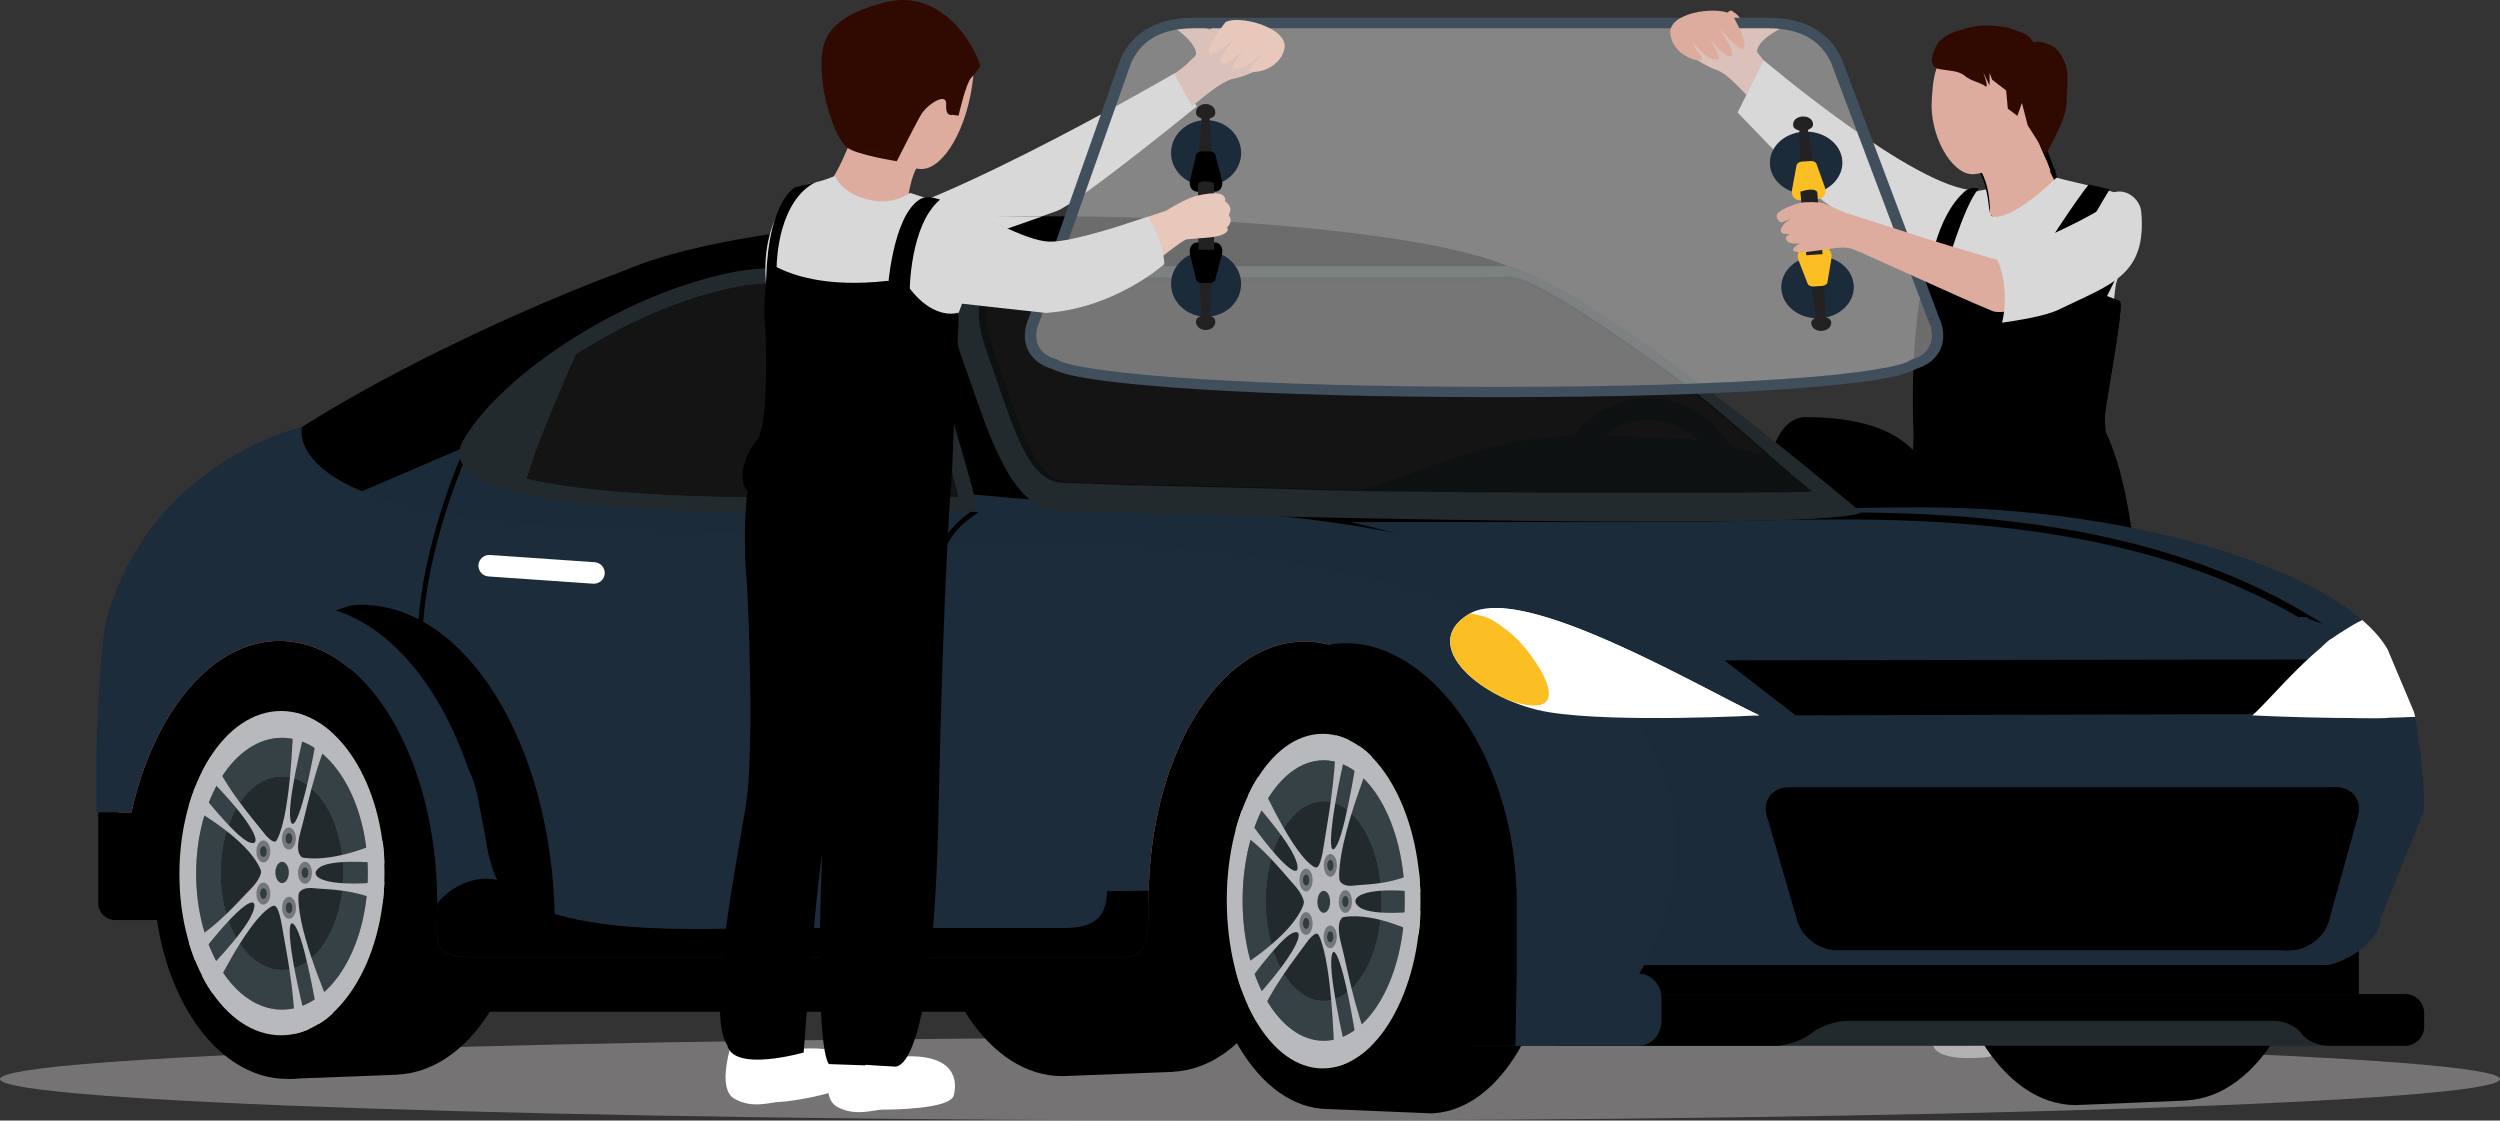 <svg width="705" height="316" viewBox="0 0 705 316" fill="none" xmlns="http://www.w3.org/2000/svg">
<rect x="0" y="0" width="705" height="316" fill="#333333" stroke="none"/>
<path d="M231.692 64.225C252.665 66.6 331.5 20.5 331.5 20.5L337.501 30C337.501 30 303.437 57.688 298 59.5C293.5 61 280.5 66 280.5 66L235.392 78.773L231.692 64.225Z" fill="#D8D8D8"/>
<path d="M495.636 13.663C497.091 10.153 503 7.635 503 7.635C503 7.635 495.018 6.109 492.77 6.91C492.24 7.101 489.286 3.095 488.977 3.59C487.743 1.835 486.772 4.544 485.89 4.621C484.215 4.773 472 8.817 472 8.817C472 8.817 473.279 11.488 473.455 12.137C473.632 12.785 477.6 17.363 484.215 19.767C487.698 21.026 493.21 27.741 494.533 29C494.533 29 500.795 21.026 500.619 20.568C500.531 20.378 498.237 18.432 497.135 16.753C495.812 14.96 495.151 14.807 495.636 13.663Z" fill="#DDAC9E"/>
<path d="M337.232 14.593C336.285 10.913 330.789 7.589 330.789 7.589C330.789 7.589 338.906 7.201 341.02 8.311C341.517 8.574 345.006 5.024 345.241 5.558C346.711 3.995 347.29 6.813 348.153 7.013C349.79 7.4 361.314 13.123 361.314 13.123C361.314 13.123 359.672 15.587 359.406 16.204C359.14 16.822 354.567 20.796 347.68 22.244C344.054 23 337.651 28.873 336.164 29.933C336.164 29.933 331.087 21.157 331.326 20.729C331.44 20.552 333.985 18.949 335.312 17.442C336.874 15.853 337.551 15.795 337.232 14.593Z" fill="#DDAC9E"/>
<path d="M557 53.663C540.349 53.474 497.376 17 497.376 17L490 31.726L513.982 56.571L548.476 81L557 53.663Z" fill="#D8D8D8"/>
<path d="M580.752 53.282C580.734 53.18 580.697 53.022 580.624 52.787C580.405 52.088 579.88 50.78 578.65 48.401C578.65 48.4 578.649 48.4 578.649 48.399L579.093 48.169C576.718 43.654 572.296 33.249 572.146 29.197L580.752 53.282ZM580.752 53.282L561.884 68.248C561.895 67.69 561.902 66.938 561.894 66.048C561.876 64.068 561.782 61.397 561.476 58.641C561.17 55.889 560.652 53.026 559.775 50.673C558.906 48.344 557.639 46.39 555.755 45.654L555.751 45.653C555.593 45.593 555.553 45.527 555.536 45.482C555.511 45.417 555.495 45.284 555.563 45.044C555.702 44.555 556.116 43.865 556.79 43.012C558.12 41.326 560.298 39.203 562.631 37.109C564.958 35.021 567.418 32.98 569.298 31.46C570.237 30.7 571.031 30.071 571.589 29.633C571.616 29.611 571.643 29.591 571.668 29.57L580.752 53.282Z" fill="#DDAC9E" stroke="black"/>
<path d="M555.133 44.284C554.118 43.601 555.353 41.627 557.119 39.578L558.486 39.047L569.298 60.147L564.356 63.79L561.178 60.26C561.134 60.26 561.796 48.8 555.133 44.284Z" fill="#DDAC9E"/>
<path d="M544.762 28.054C544.056 37.959 550.102 48.774 555.927 49.116C561.752 49.419 575.034 41.336 575.696 31.431C576.402 21.527 569.209 12.457 558.221 13.33C546.175 14.278 545.424 18.149 544.762 28.054Z" fill="#DDAC9E"/>
<path d="M546.705 11.848C543.969 16.098 544.322 19.058 547.014 19.513C549.706 19.969 552.397 19.931 554.118 21.411C555.707 22.815 558.664 23.346 559.855 24.295C561.046 25.244 559.237 20.31 559.237 20.31L561.047 24.143L561.091 20.538L561.752 22.435L565.724 25.509L566.209 30.632L568.901 32.681L570.181 29.038L571.814 35.338L576.977 43.497C576.977 43.497 580.728 36.666 581.787 33.478C583.066 29.721 582.713 28.811 582.846 26.648C583.022 23.877 583.066 23.232 582.978 20.652C582.89 17.805 580.507 13.555 578.433 12.796C576.359 12.037 575.123 11.506 574.02 11.885C572.873 12.227 573.049 10.14 570.049 9.153C567.048 8.166 567.18 7.749 562.723 7.294C558.266 6.8 555.133 7.749 551.383 8.925C548.867 9.684 546.705 11.848 546.705 11.848Z" fill="#300901"/>
<path d="M622.146 300.637L626.812 301.022C626.812 301.022 642.417 299.952 634.69 291.133C630.074 285.825 627.966 279.704 626.009 274.267C624.755 270.842 610.304 274.053 610.304 274.053C610.304 274.053 614.067 283.685 612.211 286.853C604.032 300.637 622.146 300.637 622.146 300.637Z" fill="white"/>
<path d="M566.044 270.882C564.388 276.619 568.202 282.098 557.363 285.394C552.346 286.935 544.217 290.018 544.97 294.298C546.023 300.12 560.976 298.023 560.976 298.023C560.976 298.023 577.735 292.286 582.753 292.286C587.771 292.286 585.763 280.643 584.057 274.906C582.452 269.213 566.044 270.882 566.044 270.882Z" fill="white"/>
<path d="M580.066 50.482C587.127 52.38 600.85 54.922 602.483 57.275C604.116 59.628 595.687 81.183 594.584 87.748C593.481 94.314 542.822 94.769 542.822 94.769L540.042 73.897C540.042 73.897 541.984 59.4 543.661 58.642C547.941 56.668 556.899 53.784 560.032 53.442C561.268 58.376 560.253 59.932 562.68 62.057C565.151 64.182 580.066 50.482 580.066 50.482Z" fill="#D8D8D8"/>
<path d="M579.891 50.102C586.995 51.961 599.483 54.314 601.116 56.629C602.749 58.982 595.688 75.034 595.953 90.024C596.041 94.35 569.035 93.705 553.943 94.35C555.973 81.258 559.768 64.94 561.092 60.765C566.608 63.46 579.891 50.102 579.891 50.102Z" fill="#D8D8D8"/>
<path d="M558 53.136C553.586 58.279 548.414 77 548.414 77H544C544 77 545.739 61.305 554.032 54.006C555.726 52.493 558 53.136 558 53.136Z" fill="black"/>
<path d="M543.263 74.782C543.263 74.782 562.262 76.409 573.705 75.917C573.705 74.062 585.767 57.331 588.638 54L592.129 54.341C592.129 54.341 583.513 72.094 583.513 76.788C583.513 81.444 597.563 84.964 597.828 85.684C598.712 87.917 594.029 112.333 593.454 117.481C593.366 118.465 593.454 120.206 593.675 122.326C602.777 141.102 603.263 176.079 604.588 189.328C606.356 206.665 622.349 276.429 610.906 284L592.88 283.432C592.88 283.432 579.051 229.907 577.549 224.759C576.047 219.611 567.696 171.953 567.696 171.953C567.696 171.953 572.998 216.052 574.588 226.879C581.702 274.537 572.247 281.804 572.247 281.804L551.967 281.199C551.967 281.199 544.721 229.983 543.042 217.15C536.813 169.757 539.64 123.462 539.64 123.462C538.58 96.359 541.584 81.823 543.263 74.782Z" fill="black"/>
<path d="M574 75.314C574 73.453 586.195 55.379 589.046 52L594.924 53.405C594.924 53.405 583.738 71.479 583.738 76.149C583.738 80.858 597.688 84.351 597.951 85.072C598.828 87.275 594.179 111.804 593.608 116.968C593.521 117.955 593.608 119.701 593.828 121.828C602.864 140.661 603.347 175.746 604.663 188.998C606.417 206.35 622.297 276.368 610.936 284L604.268 283.089C604.268 283.089 583.212 134.548 581.764 120.841C579.834 102.235 574 75.314 574 75.314Z" fill="black"/>
<path d="M597 77.81L564.713 143L540 118.248L581.499 71L597 77.81Z" fill="black"/>
<path opacity="0.6" d="M284 147.636L264.743 147.898C264.548 147.898 264.346 147.898 264.135 147.89C263.237 147.89 262.227 147.882 261.103 147.882C259.084 147.882 256.705 147.898 254.026 147.915C253.211 147.924 252.358 147.924 251.483 147.932C246.392 147.966 240.635 148 234.225 148C227.366 148 220.866 147.949 214.71 147.843C211.21 147.784 207.82 147.704 204.538 147.61C199.675 147.47 195.057 147.297 190.659 147.072C181.641 146.64 173.58 146.038 166.371 145.267C166.184 145.25 165.997 145.221 165.818 145.204C155.475 144.085 147.758 142.695 142 141.251C142.528 139.149 143.407 136.319 144.515 133.027C147.229 124.994 151.334 114.199 155.185 104.509C156.21 101.937 157.219 99.438 158.173 97.095C159.055 96.476 159.941 95.862 160.843 95.252C165.21 92.316 169.688 89.6 174.211 87.134C178.217 84.939 182.266 82.948 186.316 81.168C189.354 79.821 192.398 78.605 195.422 77.52C201.395 75.36 207.287 73.69 212.975 72.589C219.79 71.653 227.259 71.258 232.954 71.093C235.087 71.034 236.976 71.004 238.484 71C240.083 71.017 241.621 71.068 243.103 71.199C256.812 72.301 266.031 78.529 271.665 100.967C273.117 106.725 274.785 112.856 276.545 119.346C278.719 127.337 281.123 136.175 283.662 146.31C283.782 146.75 283.885 147.191 284 147.636Z" fill="black"/>
<path opacity="0.7" d="M705 304.293C705 310.757 547.18 316 352.5 316C157.82 316 0 310.76 0 304.293C0 297.828 157.82 292.589 352.5 292.589C547.18 292.589 705 297.828 705 304.293Z" fill="#938F90"/>
<path d="M27.686 201.784V254.679C27.686 257.305 29.867 259.454 32.533 259.454H221.311C223.977 259.454 226.159 257.305 226.159 254.679L102.483 154.18L27.686 201.784Z" fill="black"/>
<path d="M330.722 187.456V187.423L298.56 188.645V188.662C278.241 189.434 261.945 214.864 261.982 246.114C262.02 277.826 278.865 303.504 299.603 303.468L330.862 302.265V302.232C351.034 301.211 367.156 275.865 367.119 244.78C367.081 213.695 350.898 188.41 330.722 187.456Z" fill="black"/>
<path d="M616.514 186.846V186.809L584.352 188.125C564.033 188.951 547.737 216.325 547.774 249.942C547.812 284.057 564.657 311.676 585.395 311.635C585.985 311.635 586.571 311.609 587.154 311.565L616.657 310.342V310.306C636.826 309.204 652.952 281.944 652.911 248.505C652.873 215.066 636.687 187.87 616.514 186.846Z" fill="black"/>
<path d="M491.108 144.152L506.398 139.803L509.18 142.876C509.18 142.876 508.856 143.151 508.317 143.611C507.441 144.36 505.979 145.616 504.397 146.99C504.281 147.09 504.161 147.191 504.046 147.292C503.991 147.339 503.936 147.386 503.885 147.433C503.592 147.688 503.296 147.943 503.002 148.202C502.996 148.209 502.989 148.215 502.982 148.222C502.143 148.954 501.308 149.686 500.534 150.371C500.51 150.392 500.483 150.415 500.462 150.435C500.203 150.664 499.955 150.885 499.716 151.104C499.668 151.147 499.617 151.191 499.573 151.235C499.457 151.335 499.348 151.436 499.239 151.537C499.143 151.621 499.051 151.705 498.959 151.789C498.836 151.903 498.717 152.01 498.601 152.114C498.492 152.215 498.383 152.316 498.281 152.41C498.223 152.464 498.165 152.517 498.114 152.564C497.974 152.695 497.848 152.816 497.728 152.927C497.694 152.961 497.664 152.991 497.633 153.021C497.51 153.139 497.394 153.25 497.302 153.347C493.211 157.495 482.135 147.275 491.108 144.152Z" fill="#F48E1F"/>
<path d="M544.426 138.375C544.426 141.928 541.477 144.836 537.867 144.836H505.255C501.648 144.836 498.695 141.928 498.695 138.375V133.025C498.695 129.472 501.416 117.624 509.179 117.627C545.473 117.63 544.426 138.375 544.426 138.375Z" fill="black"/>
<path d="M104.381 280.924C104.381 283.332 106.604 285.3 109.321 285.3H660.251C662.972 285.3 665.191 283.332 665.191 280.924V184.711C665.191 182.303 662.968 180.335 660.251 180.335H109.321C106.604 180.335 104.381 182.303 104.381 184.711V280.924Z" fill="black"/>
<path d="M524.608 144.623C524.421 144.465 524.23 144.307 524.036 144.142C503.805 127.126 465.663 96.101 440.258 81.852C438.812 81.039 437.398 80.283 436.044 79.581C434.125 78.597 432.291 77.737 430.579 77.015C429.826 76.693 429.089 76.397 428.38 76.129C427.214 75.696 426.117 75.336 425.08 75.054C390.337 59.67 230.548 52.634 175.288 76.602C175.288 76.602 175.288 76.602 175.281 76.609C147.111 86.852 54.851 126.947 43.645 160.558C40.689 169.421 62.307 171.503 62.307 171.503L276.221 158.046L537.781 155.886C537.781 155.88 532.702 151.437 524.608 144.623ZM253.812 140.32C252.926 140.314 251.876 140.307 250.689 140.307C248.425 140.307 245.637 140.327 242.435 140.347C238.068 140.374 233.128 140.401 227.629 140.401C203.046 140.401 183.848 139.679 168.936 138.185C160.062 137.298 153.442 136.196 148.502 135.051C150.36 128.23 157.202 111.778 162.381 100.047C163.137 99.557 163.898 99.07 164.672 98.586C179.178 89.569 195.054 83.195 209.397 80.619C217.439 79.598 226.538 79.393 231.284 79.359C245.252 79.47 254.392 83.4 259.754 103.113C260.999 107.677 262.43 112.537 263.941 117.682C265.891 124.291 268.049 131.636 270.336 140.109L253.812 140.32ZM370.356 137.933C348.581 137.244 321.127 136.7 321.127 136.7L301.715 136.005C292.336 136.005 288.269 122.535 283.356 108.477C282.603 106.314 281.89 104.279 281.164 102.28C279.493 97.676 276.377 89.106 279.04 84.229C279.193 83.947 280.878 81.415 292.193 80.025C299.434 79.138 307.316 79.101 312.017 79.088C312.651 79.081 313.228 79.081 313.688 79.074H415.176L425.336 78.792C429.389 78.792 436.538 81.368 466.914 102.774C484.741 115.338 496.39 127.102 510.239 138.426C505.029 138.97 404.659 139.014 370.356 137.933Z" fill="black"/>
<path d="M680.587 200.421L673.281 183.078C660.807 161.558 602.475 143.07 542.344 143.07C482.212 143.07 532.829 147.581 445.478 144.561C440.797 144.4 436.222 144.283 431.732 144.195V269.946H555.313C561.906 269.946 652.758 269.956 659.702 269.956C666.647 269.956 681.412 224.447 681.412 224.447C681.412 217.119 682.96 206.909 680.587 200.421Z" fill="#1C2C3A"/>
<path d="M371.987 146.217H472.169C477.854 146.217 484.246 146.063 491.203 145.896C511.239 145.414 535.958 144.82 561.93 147.461C596.328 150.959 632.759 160.125 663.092 182.667L622.184 196.797L503.705 198.3L503.539 198.209C503.279 198.067 502.897 197.86 502.408 197.595C501.429 197.065 500.021 196.305 498.299 195.388C494.857 193.555 490.161 191.089 485.151 188.563C480.143 186.038 474.812 183.447 470.101 181.366C465.525 179.344 461.445 177.761 458.81 177.219C458.742 177.178 458.651 177.124 458.538 177.058C458.259 176.894 457.844 176.653 457.295 176.344C456.198 175.724 454.566 174.83 452.417 173.722C448.12 171.506 441.758 168.437 433.478 165.015C418.762 158.932 397.987 151.731 371.987 146.217Z" fill="#1C2B39" stroke="black" stroke-width="2"/>
<path d="M683.614 228.5L671.385 258.836C671.385 266.161 659.623 272.149 656.033 272.149H429.972V189.006L332.929 164.574L91.514 143.07L129.676 126.682H129.683L150.66 128.532C149.709 131.142 148.955 133.385 148.502 135.051C153.442 136.192 160.059 137.294 168.937 138.184C183.848 139.678 203.046 140.4 227.629 140.4C233.128 140.4 238.068 140.374 242.436 140.347C245.637 140.327 248.426 140.307 250.689 140.307C251.879 140.307 252.926 140.313 253.812 140.32L270.333 140.112C270.234 139.759 270.146 139.41 270.047 139.057L274.68 139.464L323.227 143.745C388.349 143.745 435.11 159.332 464.692 173.994H650.517C651.901 176.113 670.873 178.662 671.879 181.43L680.515 203.457C682.887 209.942 683.614 221.169 683.614 228.5Z" fill="#1C2B39"/>
<path d="M78.806 180.744C97.192 180.744 113.004 199.353 119.778 225.824C123.197 220.742 133.186 220.161 134.922 225.32C137.57 233.199 138.467 219.46 138.467 219.46C138.467 219.46 140.591 184.375 94.662 172.154C48.737 159.933 33.402 212.219 33.402 229.088H37.06C43.33 200.898 59.674 180.744 78.806 180.744Z" fill="url(#paint0_linear_856_3050)"/>
<path opacity="0.3" d="M332.928 197.624C284.944 192.903 114.214 181.155 112.656 181.105C112.656 181.105 124.05 174.761 135.767 201.372C147.488 227.984 137.765 247.933 159.485 258.938C181.205 269.943 310.134 267.683 310.134 267.683L318.623 262.206L323.219 224.444L327.559 211.37L337.722 199.804C337.722 199.807 343.132 198.632 332.928 197.624Z" fill="#8C4C57"/>
<path d="M148.502 245.563C148.464 214.478 132.277 189.193 112.102 188.24V188.206L79.939 189.428L79.302 214.683C75.555 223.633 73.387 234.276 73.4 245.694C73.414 257.116 75.606 267.752 79.377 276.689L80.983 304.254L112.245 303.052V303.018C132.417 301.994 148.539 276.652 148.502 245.563Z" fill="black"/>
<path d="M118.465 246.765C118.506 278.478 101.726 304.217 80.988 304.254C60.25 304.291 43.405 278.609 43.367 246.9C43.326 215.187 60.106 189.448 80.845 189.411C101.583 189.374 118.428 215.052 118.465 246.765Z" fill="black"/>
<path d="M62.367 246.231C62.367 261.223 70.041 273.377 79.505 273.377C88.969 273.377 96.643 261.223 96.643 246.231C96.643 231.239 88.973 219.082 79.505 219.082C70.041 219.082 62.367 231.236 62.367 246.231Z" fill="#222A2D"/>
<path d="M55.32 246.386C55.32 267.551 66.155 284.712 79.519 284.712C92.883 284.712 103.717 267.551 103.717 246.386C103.717 225.222 92.883 208.061 79.519 208.061C66.155 208.061 55.32 225.222 55.32 246.386ZM62.371 246.232C62.371 231.24 70.045 219.083 79.509 219.083C88.972 219.083 96.647 231.24 96.647 246.232C96.647 261.223 88.976 273.377 79.509 273.377C70.045 273.377 62.371 261.223 62.371 246.232Z" fill="#354144"/>
<path d="M70.463 250.936C73.456 247.968 73.619 246.003 73.619 246.003C73.677 245.099 72.43 243.185 72.43 243.185C67.561 235.071 53.226 227.314 53.226 227.314L53.539 226.323C53.979 224.6 55.176 221.688 55.176 221.688C55.176 221.688 66.048 235.911 70.323 237.54C74.243 239.031 72.273 232.563 57.034 217.527C57.034 217.527 57.947 215.875 58.442 215.012C58.939 214.149 59.659 213.064 59.659 213.064C64.237 223.132 71.23 230.753 73.95 234.319C76.674 237.886 77.649 237.315 77.649 237.315C78.212 237.137 78.999 234.685 78.999 234.685C82.459 224.926 82.79 200.94 82.79 200.94L83.612 201.122C84.781 201.283 86.888 202.233 86.888 202.233C86.888 202.233 81.505 222.881 81.781 229.832C82.033 236.203 85.405 231.394 89.994 203.896C89.994 203.896 91.211 204.719 91.876 205.216C92.544 205.713 93.41 206.482 93.41 206.482C88.681 216.375 86.288 229.305 84.795 234.376C83.22 239.726 84.614 241.16 84.614 241.16C85.01 241.943 85.777 241.909 85.777 241.909C95.558 243.182 107.841 237.127 107.841 237.127L108.056 238.211C108.328 240.018 108.424 243.487 108.424 243.487C108.424 243.487 94.358 241.909 90.284 244.515C86.547 246.906 90.492 250.459 108.41 248.68C108.41 248.68 108.298 250.768 108.209 251.924C108.124 253.082 107.936 254.627 107.936 254.627C100.518 250.644 92.029 250.872 88.507 250.469C84.986 250.073 84.335 251.823 84.335 251.823C83.953 252.498 84.249 255.212 84.249 255.212C85.177 266.308 93.925 285.692 93.925 285.692L93.025 286.501C92.029 287.482 89.98 288.728 89.98 288.728C89.98 288.728 86.472 267.093 83.619 261.794C81 256.934 80.196 263.997 86.932 290.36C86.932 290.36 85.579 290.847 84.86 291.082C84.137 291.321 83.152 291.522 83.152 291.522C83.189 279.116 80.363 266.435 79.49 261.011C78.614 255.591 77.53 255.477 77.53 255.477C77.008 255.104 75.467 256.377 75.467 256.377C69.075 261.142 59.901 280.137 59.901 280.137L59.236 279.106C58.343 277.901 56.972 275.187 56.972 275.187C56.972 275.187 68.921 263.322 71.243 257.408C73.371 251.988 68.877 252.908 55.063 271.083C55.063 271.083 54.361 269.189 54.003 268.171C53.642 267.15 53.219 265.73 53.219 265.73C60.699 262.019 67.466 253.905 70.463 250.936Z" fill="#B7B9BC"/>
<path d="M81.477 233.352C80.393 233.352 79.514 234.742 79.514 236.461C79.514 238.178 80.393 239.568 81.477 239.568C82.561 239.568 83.438 238.174 83.438 236.461C83.438 234.742 82.558 233.352 81.477 233.352Z" fill="#73777A"/>
<path d="M80.531 236.461C80.531 237.287 80.954 237.955 81.476 237.955C81.997 237.955 82.42 237.287 82.42 236.461C82.42 235.635 81.997 234.963 81.476 234.963C80.954 234.963 80.531 235.631 80.531 236.461Z" fill="#313C3F"/>
<path d="M86.011 249.223C87.095 249.223 87.971 247.829 87.971 246.113C87.971 244.397 87.095 243.007 86.011 243.007C84.927 243.007 84.051 244.397 84.051 246.113C84.051 247.829 84.927 249.223 86.011 249.223Z" fill="#73777A"/>
<path d="M85.059 246.114C85.059 246.94 85.481 247.608 86.003 247.608C86.525 247.608 86.947 246.94 86.947 246.114C86.947 245.285 86.525 244.616 86.003 244.616C85.481 244.616 85.059 245.288 85.059 246.114Z" fill="#313C3F"/>
<path d="M81.517 259.107C82.601 259.107 83.481 257.717 83.481 256C83.481 254.284 82.601 252.891 81.517 252.891C80.433 252.891 79.557 254.284 79.557 256C79.557 257.717 80.436 259.107 81.517 259.107Z" fill="#73777A"/>
<path d="M80.586 255.997C80.586 256.823 81.009 257.495 81.53 257.495C82.052 257.495 82.475 256.823 82.475 255.997C82.475 255.171 82.052 254.499 81.53 254.499C81.005 254.499 80.586 255.171 80.586 255.997Z" fill="#313C3F"/>
<path d="M74.268 255.104C75.353 255.104 76.232 253.714 76.232 251.994C76.232 250.278 75.353 248.888 74.268 248.888C73.184 248.888 72.305 250.278 72.305 251.994C72.308 253.71 73.188 255.104 74.268 255.104Z" fill="#73777A"/>
<path d="M73.334 251.987C73.334 252.813 73.757 253.485 74.282 253.485C74.803 253.485 75.226 252.817 75.226 251.987C75.226 251.161 74.803 250.489 74.282 250.489C73.757 250.489 73.334 251.161 73.334 251.987Z" fill="#313C3F"/>
<path d="M75.594 245.985C75.594 249.444 77.367 252.245 79.549 252.245C81.73 252.245 83.503 249.441 83.503 245.985C83.503 242.529 81.734 239.722 79.549 239.722C77.363 239.722 75.594 242.529 75.594 245.985ZM77.315 245.985C77.315 244.034 78.311 242.452 79.545 242.452C80.776 242.452 81.775 244.034 81.775 245.985C81.775 247.936 80.776 249.521 79.545 249.521C78.314 249.521 77.315 247.936 77.315 245.985Z" fill="#B7B9BC"/>
<path d="M77.66 246.033C77.66 247.695 78.509 249.038 79.559 249.038C80.606 249.038 81.455 247.692 81.455 246.033C81.455 244.374 80.606 243.03 79.559 243.03C78.509 243.03 77.66 244.374 77.66 246.033Z" fill="#313C3F"/>
<path d="M74.268 237.01C73.184 237.01 72.305 238.4 72.305 240.116C72.305 241.832 73.184 243.226 74.268 243.226C75.353 243.226 76.232 241.832 76.232 240.116C76.232 238.4 75.353 237.01 74.268 237.01Z" fill="#73777A"/>
<path d="M73.334 240.138C73.334 240.965 73.757 241.636 74.278 241.636C74.8 241.636 75.223 240.968 75.223 240.138C75.223 239.309 74.8 238.641 74.278 238.641C73.757 238.637 73.334 239.309 73.334 240.138Z" fill="#313C3F"/>
<path d="M50.594 246.561C50.594 271.631 63.423 291.952 79.255 291.952C95.087 291.952 108.424 271.295 108.424 246.228C108.424 221.155 95.077 200.501 79.248 200.501C63.419 200.504 50.594 221.024 50.594 246.561ZM55.319 246.386C55.319 225.222 66.153 208.061 79.517 208.061C92.882 208.061 103.716 225.222 103.716 246.386C103.716 267.551 92.882 284.712 79.517 284.712C66.153 284.712 55.319 267.551 55.319 246.386Z" fill="#B7B9BC"/>
<path d="M438.429 254.799C438.394 286.874 423.103 312.965 404.046 313.949V313.983L373.665 312.722L373.063 286.663C369.524 277.427 367.475 266.446 367.488 254.664C367.501 242.878 369.572 231.903 373.134 222.682L374.65 194.238L404.181 195.479V195.514C423.235 196.57 438.464 222.72 438.429 254.799Z" fill="black"/>
<path d="M410.055 253.558C410.093 220.835 394.243 194.276 374.654 194.238C355.064 194.2 339.153 220.699 339.117 253.419C339.079 286.143 354.929 312.701 374.518 312.739C394.108 312.777 410.019 286.281 410.055 253.558Z" fill="black"/>
<path d="M357.07 254.11C357.07 238.641 364.319 226.1 373.259 226.1C382.198 226.1 389.447 238.641 389.447 254.11C389.447 269.579 382.202 282.124 373.259 282.124C364.319 282.124 357.07 269.583 357.07 254.11Z" fill="#222A2D"/>
<path d="M350.414 253.95C350.414 232.112 360.648 214.404 373.272 214.404C385.896 214.404 396.13 232.112 396.13 253.95C396.13 275.789 385.896 293.497 373.272 293.497C360.648 293.497 350.414 275.789 350.414 253.95ZM357.074 254.11C357.074 269.579 364.323 282.124 373.262 282.124C382.202 282.124 389.451 269.579 389.451 254.11C389.451 238.641 382.205 226.099 373.262 226.099C364.323 226.099 357.074 238.641 357.074 254.11Z" fill="#354144"/>
<path d="M364.714 249.255C367.542 252.318 367.696 254.346 367.696 254.346C367.751 255.278 366.572 257.253 366.572 257.253C361.974 265.625 348.432 273.63 348.432 273.63L348.728 274.653C349.144 276.43 350.274 279.435 350.274 279.435C350.274 279.435 360.544 264.759 364.582 263.078C368.286 261.54 366.424 268.214 352.029 283.728C352.029 283.728 352.892 285.433 353.359 286.324C353.829 287.214 354.509 288.334 354.509 288.334C358.834 277.945 365.439 270.082 368.009 266.402C370.582 262.721 371.503 263.311 371.503 263.311C372.034 263.494 372.778 266.024 372.778 266.024C376.046 276.094 376.359 300.844 376.359 300.844L377.135 300.657C378.24 300.49 380.23 299.51 380.23 299.51C380.23 299.51 375.145 278.205 375.406 271.031C375.644 264.458 378.829 269.42 383.163 297.794C383.163 297.794 384.313 296.945 384.941 296.432C385.572 295.919 386.39 295.126 386.39 295.126C381.924 284.917 379.663 271.575 378.252 266.343C376.765 260.822 378.082 259.343 378.082 259.343C378.455 258.535 379.18 258.57 379.18 258.57C388.419 257.257 400.022 263.505 400.022 263.505L400.225 262.385C400.482 260.521 400.573 256.941 400.573 256.941C400.573 256.941 387.285 258.57 383.437 255.881C379.908 253.414 383.634 249.747 400.56 251.584C400.56 251.584 400.453 249.428 400.37 248.236C400.289 247.041 400.112 245.447 400.112 245.447C393.105 249.557 385.086 249.321 381.759 249.737C378.433 250.146 377.818 248.34 377.818 248.34C377.457 247.644 377.737 244.844 377.737 244.844C378.613 233.394 386.876 213.392 386.876 213.392L386.026 212.557C385.086 211.545 383.151 210.259 383.151 210.259C383.151 210.259 379.837 232.583 377.141 238.052C374.668 243.066 373.908 235.778 380.272 208.575C380.272 208.575 378.993 208.073 378.314 207.83C377.631 207.584 376.7 207.376 376.7 207.376C376.736 220.177 374.066 233.262 373.242 238.859C372.414 244.452 371.39 244.57 371.39 244.57C370.897 244.955 369.442 243.641 369.442 243.641C363.404 238.724 354.738 219.124 354.738 219.124L354.11 220.188C353.266 221.432 351.971 224.232 351.971 224.232C351.971 224.232 363.259 236.475 365.452 242.577C367.461 248.17 363.217 247.221 350.168 228.466C350.168 228.466 349.505 230.421 349.166 231.471C348.825 232.524 348.426 233.99 348.426 233.99C355.491 237.819 361.884 246.192 364.714 249.255Z" fill="#B7B9BC"/>
<path d="M375.119 267.399C374.095 267.399 373.264 265.965 373.264 264.19C373.264 262.42 374.095 260.985 375.119 260.985C376.143 260.985 376.97 262.423 376.97 264.19C376.97 265.965 376.139 267.399 375.119 267.399Z" fill="#73777A"/>
<path d="M374.229 264.191C374.229 263.338 374.628 262.649 375.121 262.649C375.613 262.649 376.013 263.338 376.013 264.191C376.013 265.043 375.613 265.736 375.121 265.736C374.628 265.736 374.229 265.047 374.229 264.191Z" fill="#313C3F"/>
<path d="M379.395 251.022C380.419 251.022 381.246 252.46 381.246 254.231C381.246 256.002 380.419 257.437 379.395 257.437C378.371 257.437 377.543 256.002 377.543 254.231C377.543 252.46 378.371 251.022 379.395 251.022Z" fill="#73777A"/>
<path d="M378.498 254.23C378.498 253.377 378.897 252.688 379.39 252.688C379.883 252.688 380.282 253.377 380.282 254.23C380.282 255.086 379.883 255.775 379.39 255.775C378.897 255.775 378.498 255.082 378.498 254.23Z" fill="#313C3F"/>
<path d="M375.154 240.824C376.178 240.824 377.009 242.259 377.009 244.029C377.009 245.8 376.178 247.238 375.154 247.238C374.13 247.238 373.303 245.8 373.303 244.029C373.303 242.259 374.134 240.824 375.154 240.824Z" fill="#73777A"/>
<path d="M374.277 244.034C374.277 243.181 374.677 242.488 375.169 242.488C375.662 242.488 376.061 243.181 376.061 244.034C376.061 244.886 375.662 245.579 375.169 245.579C374.673 245.579 374.277 244.886 374.277 244.034Z" fill="#313C3F"/>
<path d="M368.308 244.954C369.332 244.954 370.163 246.388 370.163 248.163C370.163 249.934 369.332 251.368 368.308 251.368C367.284 251.368 366.453 249.934 366.453 248.163C366.456 246.392 367.287 244.954 368.308 244.954Z" fill="#73777A"/>
<path d="M367.426 248.17C367.426 247.318 367.825 246.625 368.321 246.625C368.814 246.625 369.213 247.314 369.213 248.17C369.213 249.023 368.814 249.716 368.321 249.716C367.825 249.716 367.426 249.023 367.426 248.17Z" fill="#313C3F"/>
<path d="M369.559 254.363C369.559 250.794 371.233 247.904 373.294 247.904C375.355 247.904 377.03 250.797 377.03 254.363C377.03 257.929 375.358 260.826 373.294 260.826C371.23 260.826 369.559 257.929 369.559 254.363ZM371.185 254.363C371.185 256.377 372.125 258.009 373.291 258.009C374.454 258.009 375.397 256.377 375.397 254.363C375.397 252.35 374.454 250.714 373.291 250.714C372.128 250.714 371.185 252.35 371.185 254.363Z" fill="#B7B9BC"/>
<path d="M371.508 254.314C371.508 252.599 372.31 251.213 373.302 251.213C374.29 251.213 375.092 252.602 375.092 254.314C375.092 256.026 374.29 257.412 373.302 257.412C372.31 257.412 371.508 256.026 371.508 254.314Z" fill="#313C3F"/>
<path d="M368.308 263.625C367.284 263.625 366.453 262.19 366.453 260.42C366.453 258.649 367.284 257.211 368.308 257.211C369.332 257.211 370.163 258.649 370.163 260.42C370.163 262.19 369.332 263.625 368.308 263.625Z" fill="#73777A"/>
<path d="M367.426 260.396C367.426 259.543 367.825 258.85 368.318 258.85C368.811 258.85 369.21 259.54 369.21 260.396C369.21 261.252 368.811 261.941 368.318 261.941C367.825 261.945 367.426 261.252 367.426 260.396Z" fill="#313C3F"/>
<path d="M345.949 253.771C345.949 227.902 358.067 206.933 373.022 206.933C387.978 206.933 400.576 228.248 400.576 254.114C400.576 279.986 387.968 301.298 373.016 301.298C358.064 301.294 345.949 280.121 345.949 253.771ZM350.413 253.951C350.413 275.789 360.647 293.497 373.27 293.497C385.894 293.497 396.128 275.789 396.128 253.951C396.128 232.112 385.894 214.404 373.27 214.404C360.647 214.404 350.413 232.112 350.413 253.951Z" fill="#B7B9BC"/>
<path d="M326.695 196.425C337.216 178.958 351.845 169.34 367.888 169.34C383.683 169.34 399.321 179.019 410.79 195.891C421.706 211.954 427.72 232.574 427.72 253.95H415.972C415.972 213.677 392.148 180.913 367.892 180.913C343.635 180.913 323.906 213.677 323.906 253.95H312.158C312.151 232.427 317.316 211.994 326.695 196.425Z" fill="#F9543E"/>
<path d="M294.206 183.191C294.206 185.599 292.208 187.567 289.764 187.567H280.13C277.685 187.567 275.688 185.595 275.688 183.191V178.677C275.688 176.269 277.685 174.298 280.13 174.298H289.764C292.208 174.298 294.206 176.269 294.206 178.677V183.191Z" fill="#F97830"/>
<path d="M167.285 163.517C166.442 166.614 161.826 168.85 157.033 168.488L147.777 167.789C142.98 167.426 139.748 164.599 140.59 161.502C141.433 158.406 146.045 156.169 150.842 156.532L160.098 157.23C164.891 157.596 168.127 160.424 167.285 163.517Z" fill="#222A2D"/>
<path d="M676.439 280.323L674.42 294.918H415.969V253.953L444.221 251.27L472.125 248.62C470.84 256.724 467.799 265.452 462.187 274.614C465.283 274.627 467.877 277.099 468.43 280.326H676.439V280.323Z" fill="#222A2D"/>
<path d="M683.611 285.707V289.536C683.611 292.494 681.201 294.919 678.259 294.919H656.638C653.695 294.919 650.245 293.337 648.963 291.403C647.692 289.462 644.238 287.88 641.296 287.88H520.866C517.924 287.88 513.577 289.317 511.211 291.074L510.321 291.729C507.959 293.492 503.612 294.923 500.67 294.923H439.932C436.989 294.923 434.586 292.498 434.586 289.539V285.711C434.586 282.752 436.989 280.327 439.932 280.327H678.259C681.201 280.324 683.611 282.745 683.611 285.707Z" fill="black"/>
<path d="M454.556 194.151C442.082 172.631 363.312 153.139 303.181 153.139C243.049 153.139 252.799 151.611 165.449 148.589C78.098 145.566 85.155 120.412 85.155 120.412C85.155 120.412 42.663 129.899 30.158 174.297C28.174 181.353 27.223 207.001 27.223 214.325V229.085H37.055C43.324 200.895 59.668 180.738 78.8 180.738C103.33 180.738 123.294 213.878 123.294 254.609C123.294 256.157 123.202 258.001 123.202 259.965C123.202 266.312 122.377 269.946 133.879 269.946H316.146C322.736 269.946 323.895 266.87 323.895 255.606C323.895 255.233 323.902 254.864 323.902 254.491C323.902 254.313 323.895 254.132 323.895 253.947C323.895 213.677 343.627 180.91 367.884 180.91C392.14 180.91 415.96 213.674 415.96 253.947V273.372L415.575 294.912H415.96H445.883H462.152C465.66 294.912 468.53 291.765 468.53 287.913V281.607C468.53 281.167 468.496 280.74 468.418 280.32C467.865 277.093 465.271 274.621 462.176 274.608C467.787 265.446 470.828 256.718 472.113 248.614C477.237 216.407 454.556 194.151 454.556 194.151Z" fill="#1C2C3A"/>
<path d="M664.903 230.183L656.69 259.797C655.439 264.291 650.547 267.975 645.815 267.975H517.864C513.125 267.975 508.192 264.304 506.886 259.824L498.258 230.15C496.952 225.67 499.761 221.999 504.493 221.999H658.562C663.304 221.996 666.154 225.68 664.903 230.183Z" fill="black"/>
<path d="M258.583 262.561H257.213V191.673C258.733 176.362 263.782 157.179 266.316 152.182C268.76 147.363 274.351 143.92 274.59 143.776L275.173 143.42L275.892 144.569L275.309 144.925C275.254 144.958 269.81 148.316 267.543 152.786C265.32 157.172 260.128 176.187 258.583 191.74V262.561Z" fill="black"/>
<path d="M101.804 170.553C131.304 170.553 155.414 209.553 156.423 258.129C141.388 255.291 139.765 248.436 137.628 240.47C137.086 236.662 135.579 229.331 135.579 229.324C134.57 223.39 133.598 219.645 132.054 216.841C124.277 193.967 110.702 177.216 94.658 172.151C97.972 171.114 98.316 170.553 101.804 170.553Z" fill="black"/>
<path d="M427.719 254.42V273.845L427.34 294.915H415.125L415.511 273.375V253.95C415.511 217.673 396.18 187.488 374.617 181.856C376.267 181.541 377.945 181.383 379.642 181.383C403.895 181.383 427.719 214.15 427.719 254.42Z" fill="black"/>
<path d="M140.205 248.158C154.131 265.094 198.062 261.705 218.497 261.705C238.932 261.705 290.527 261.705 299.725 261.705C308.919 261.705 312.015 258.542 312.182 251.291L323.944 251.18C323.923 252.1 323.899 253.024 323.899 253.954C323.899 254.135 323.906 254.32 323.91 254.501C323.906 254.874 323.899 255.244 323.899 255.613C323.899 266.87 322.74 269.95 316.147 269.95C280.251 269.95 143.866 269.95 133.884 269.95C122.378 269.95 123.206 266.32 123.206 259.969C123.206 258.008 123.292 256.164 123.292 254.612C131.59 245.481 140.205 248.158 140.205 248.158Z" fill="black"/>
<path d="M649.879 186.465L641.67 200.876L506.523 201.231L487.745 186.717L649.879 186.465Z" fill="black" stroke="black"/>
<path d="M664.9 230.183L656.687 259.797C655.436 264.291 650.544 267.975 645.812 267.975H643.794C645.325 266.427 646.487 264.559 647.036 262.565L656.783 227.409C657.335 225.411 657.209 223.547 656.541 221.999H658.559C663.301 221.996 666.151 225.68 664.9 230.183Z" fill="black"/>
<path d="M440.26 81.852C438.808 81.033 437.399 80.277 436.046 79.582C434.127 78.598 432.292 77.738 430.581 77.016C429.828 76.694 429.091 76.398 428.382 76.129C427.216 75.696 426.118 75.337 425.082 75.055H308.579C300.803 75.125 274.484 74.716 270.335 82.332C266.905 88.609 269.994 97.532 272.213 103.644C278.333 120.463 284.722 144.066 298.655 144.066H298.703C298.703 144.066 511.867 150.497 524.61 144.63C524.716 144.589 524.811 144.556 524.91 144.519C504.66 127.482 465.877 96.155 440.26 81.852ZM370.358 137.933C348.583 137.245 321.129 136.701 321.129 136.701L301.717 136.006C292.338 136.006 288.271 122.535 283.358 108.477C282.605 106.314 281.892 104.279 281.166 102.281C279.495 97.677 276.379 89.106 279.042 84.23C279.195 83.948 280.88 81.415 292.195 80.025C299.436 79.138 307.318 79.102 312.019 79.088C312.653 79.081 313.23 79.081 313.69 79.075H415.178L425.338 78.793C429.391 78.793 436.54 81.368 466.916 102.775C484.743 115.338 496.392 127.102 510.241 138.427C505.031 138.971 404.661 139.015 370.358 137.933Z" fill="#222A2D"/>
<path d="M496.132 201.731C479.137 193.751 429.384 164.309 414.427 173.05C399.471 181.792 417.843 197.775 436.86 200.851C455.877 203.931 496.132 201.731 496.132 201.731Z" fill="white"/>
<path d="M496.134 201.731C480.806 194.534 438.846 169.894 419.785 171.536C441.522 178.418 440.162 193.335 464.981 197.822C483.936 201.251 496.134 201.731 496.134 201.731Z" fill="white"/>
<path d="M425.53 178.167C420.15 174.103 419.796 174.036 414.641 172.951C414.573 172.991 414.494 173.012 414.426 173.052C402.525 180.01 411.733 191.546 425.574 197.521C447.291 204.741 431.854 182.946 425.53 178.167Z" fill="#FBBF24"/>
<path d="M117.731 182.569V181.894C117.703 158.624 127.835 133.547 130.941 126.417L131.211 125.796L132.468 126.33L132.199 126.948C129.121 134.021 119.074 158.879 119.101 181.891V182.566L117.731 182.569Z" fill="black"/>
<path d="M167.458 164.607C167.387 164.607 167.312 164.604 167.24 164.601L137.781 162.562C136.158 162.448 134.914 161.115 134.914 159.536C134.914 159.466 134.917 159.395 134.921 159.321C135.04 157.649 136.52 156.386 138.211 156.504L167.67 158.542C169.292 158.656 170.537 159.99 170.533 161.568C170.533 161.639 170.53 161.709 170.527 161.783C170.414 163.385 169.061 164.607 167.458 164.607Z" fill="white"/>
<path d="M681.108 202.142C680.961 201.548 680.794 200.97 680.597 200.426L673.291 183.083C671.664 180.276 669.247 177.519 666.155 174.849C652.389 181.575 641.213 196.416 635.155 201.736C635.159 201.732 662.081 203.129 681.108 202.142Z" fill="white"/>
<path d="M673.178 202.494C673.178 202.494 675.857 195.821 673.062 188.671C668.49 176.977 660.069 178.438 660.069 178.438C656.118 181.128 657.826 179.463 654.502 182.663C654.502 182.663 665.2 180.295 665.2 193.85C665.2 199.418 663.212 202.491 663.212 202.491C667.518 202.508 668.984 202.622 673.178 202.494Z" fill="white"/>
<path d="M274.677 139.468C270.532 124.05 266.802 112.4 263.979 102.005C258.408 81.54 248.368 75.206 231.374 75.055H231.281C230.743 75.055 230.122 75.061 229.437 75.075C229.263 75.075 229.083 75.082 228.898 75.082C227.988 75.095 226.976 75.115 225.888 75.149C225.663 75.155 225.448 75.162 225.216 75.169C224.991 75.175 224.763 75.182 224.531 75.189C224.071 75.202 223.594 75.223 223.113 75.243C222.867 75.249 222.622 75.256 222.377 75.273C221.705 75.3 221.023 75.333 220.331 75.367C220.253 75.374 220.178 75.374 220.099 75.38C219.247 75.431 218.381 75.478 217.498 75.531C217.106 75.558 216.707 75.585 216.312 75.619C215.817 75.653 215.313 75.689 214.808 75.73C214.737 75.736 214.662 75.743 214.583 75.75C214.092 75.79 213.605 75.834 213.117 75.881C211.644 76.019 210.168 76.176 208.723 76.364C208.225 76.455 207.724 76.542 207.219 76.647C206.899 76.7 206.575 76.771 206.254 76.838C206.234 76.845 206.214 76.845 206.193 76.851C205.815 76.929 205.429 77.002 205.044 77.093C204.519 77.204 204.004 77.322 203.479 77.442C203.306 77.486 203.125 77.526 202.948 77.567C202.416 77.691 201.884 77.822 201.355 77.96C200.882 78.077 200.411 78.201 199.937 78.332C199.61 78.416 199.286 78.504 198.959 78.601C198.587 78.698 198.212 78.806 197.834 78.91C197.101 79.122 196.358 79.343 195.625 79.572C195.079 79.743 194.534 79.918 193.988 80.096C193.623 80.213 193.262 80.331 192.904 80.455C192.26 80.663 191.619 80.881 190.981 81.106C190.94 81.12 190.896 81.133 190.855 81.153C190.051 81.436 189.249 81.724 188.452 82.027C187.613 82.336 186.774 82.661 185.936 82.997C185.158 83.306 184.378 83.625 183.611 83.948C182.721 84.32 181.841 84.7 180.962 85.083C180.488 85.298 180.014 85.509 179.543 85.724C179.53 85.731 179.516 85.738 179.502 85.744C178.909 86.013 178.323 86.288 177.733 86.564C177.167 86.826 176.601 87.101 176.042 87.37C176.022 87.383 176.001 87.39 175.981 87.403C175.394 87.686 174.815 87.974 174.242 88.263C173.448 88.663 172.664 89.069 171.88 89.482C171.719 89.566 171.559 89.647 171.395 89.731C170.642 90.13 169.899 90.537 169.159 90.943C169.118 90.963 169.074 90.99 169.033 91.014C168.501 91.309 167.969 91.605 167.441 91.91C166.817 92.26 166.196 92.619 165.583 92.992C165.17 93.227 164.758 93.475 164.352 93.714C163.674 94.12 162.995 94.533 162.334 94.946C161.874 95.235 161.413 95.524 160.956 95.813C160.425 96.148 159.91 96.488 159.392 96.823C158.873 97.163 158.359 97.505 157.847 97.848C157.336 98.194 156.835 98.536 156.33 98.882C155.836 99.225 155.331 99.577 154.844 99.93C152.375 101.686 150.03 103.483 147.814 105.293C147.493 105.555 147.17 105.824 146.856 106.086C146.529 106.361 146.208 106.637 145.884 106.912C145.857 106.932 145.826 106.952 145.809 106.979C145.458 107.275 145.117 107.574 144.783 107.866C144.105 108.467 143.44 109.058 142.799 109.656C142.479 109.958 142.158 110.254 141.841 110.556C141.534 110.851 141.221 111.147 140.91 111.453C140.406 111.95 139.911 112.443 139.42 112.94C139.226 113.138 139.035 113.34 138.848 113.538C138.65 113.74 138.469 113.938 138.282 114.136C138.002 114.438 137.723 114.734 137.457 115.029C136.898 115.651 136.352 116.268 135.834 116.88C135.602 117.148 135.381 117.424 135.156 117.692C135.115 117.746 135.07 117.796 135.029 117.843C134.351 118.676 133.717 119.509 133.12 120.329C132.701 120.906 132.302 121.484 131.927 122.065C131.828 122.203 131.74 122.347 131.648 122.491C131.552 122.636 131.467 122.78 131.375 122.918C131.221 123.173 131.058 123.442 130.884 123.731C130.257 124.762 129.858 125.749 129.674 126.676H129.667C126.391 143.082 188.905 144.704 227.617 144.704C237.224 144.704 245.372 144.606 250.676 144.606C251.866 144.606 252.913 144.606 253.799 144.62L275.959 144.338C275.536 142.675 275.103 141.05 274.677 139.468ZM253.813 140.321C252.926 140.314 251.876 140.308 250.69 140.308C248.426 140.308 245.638 140.328 242.436 140.348C238.069 140.375 233.129 140.402 227.63 140.402C203.046 140.402 183.849 139.68 168.937 138.185C160.063 137.298 153.443 136.197 148.503 135.052C148.956 133.386 149.709 131.143 150.661 128.533C153.603 120.473 158.468 108.914 162.378 100.048C163.135 99.557 163.895 99.07 164.669 98.587C179.175 89.569 195.052 83.195 209.394 80.619C217.437 79.599 226.536 79.394 231.281 79.36C245.249 79.471 254.389 83.4 259.752 103.114C260.996 107.678 262.428 112.537 263.938 117.682C265.803 124.016 267.866 131.022 270.044 139.055C270.143 139.407 270.232 139.757 270.33 140.109L253.813 140.321Z" fill="#222A2D"/>
<path d="M513.426 142.013C513.852 141.734 514.254 141.435 514.612 141.082C512.338 138.036 507.958 134.043 505.005 131.357C501.463 128.136 495.282 127.961 490.669 126.685C479.024 123.461 473.146 123.679 463.184 123.196C445.419 122.336 435.399 122.316 418.227 126.685C403.237 130.497 378.585 142.406 363.254 141.556L365.77 142.016H513.426V142.013Z" fill="#222A2D"/>
<path d="M445.496 141.083C445.319 140.035 445.22 138.964 445.22 137.869C445.22 127.176 454.05 118.481 464.901 118.481C475.756 118.481 484.586 127.18 484.586 137.869C484.586 138.964 484.487 140.035 484.31 141.083H490.661C490.797 140.029 490.872 138.961 490.872 137.869C490.872 123.761 479.22 112.285 464.901 112.285C450.579 112.285 438.93 123.764 438.93 137.869C438.93 138.957 439.005 140.029 439.141 141.083H445.496Z" fill="#222A2D"/>
<path d="M262.687 140.324L247.397 135.975L244.615 139.048C244.615 139.048 244.939 139.323 245.478 139.783C246.354 140.532 247.816 141.788 249.398 143.162C249.514 143.262 249.63 143.363 249.75 143.464C249.801 143.511 249.855 143.558 249.91 143.605C250.203 143.86 250.496 144.115 250.793 144.374C250.8 144.377 250.806 144.384 250.813 144.391C251.652 145.123 252.491 145.855 253.264 146.543C253.288 146.563 253.312 146.587 253.336 146.607C253.595 146.836 253.844 147.057 254.083 147.272C254.13 147.316 254.178 147.359 254.226 147.403C254.342 147.507 254.451 147.605 254.56 147.705C254.655 147.793 254.747 147.873 254.839 147.957C254.962 148.068 255.081 148.179 255.197 148.283C255.307 148.384 255.416 148.484 255.518 148.579C255.576 148.632 255.63 148.683 255.685 148.733C255.825 148.864 255.954 148.985 256.07 149.096C256.104 149.126 256.135 149.16 256.166 149.19C256.288 149.307 256.401 149.418 256.493 149.516C260.584 153.666 271.657 143.444 262.687 140.324Z" fill="black"/>
<path d="M209.374 134.545C209.374 138.098 212.327 141.006 215.934 141.006H248.543C252.149 141.006 255.102 138.098 255.102 134.545V129.195C255.102 125.638 252.381 113.794 244.619 113.797C208.328 113.804 209.374 134.545 209.374 134.545Z" fill="black"/>
<path opacity="0.6" d="M511 138.622C508.264 138.909 479.527 139.056 447.687 138.981C444.075 138.974 440.417 138.96 436.754 138.946C421.91 138.888 406.968 138.779 394.143 138.612C390.254 138.564 386.559 138.506 383.124 138.444C377.903 138.356 373.275 138.243 369.455 138.124C369.003 138.11 368.544 138.096 368.082 138.082C359.493 137.816 350.15 137.564 341.981 137.369C329.423 137.069 319.636 136.871 319.636 136.871L299.994 136.164C290.504 136.164 286.387 122.47 281.416 108.178C280.653 105.979 279.934 103.91 279.198 101.879C277.507 97.198 274.354 88.485 277.048 83.528C277.205 83.241 278.908 80.667 290.358 79.253C296.078 78.546 302.202 78.372 306.876 78.321C308.184 78.307 309.381 78.3 310.419 78.3C311.06 78.294 311.643 78.294 312.109 78.287H414.806L425.087 78C429.189 78 436.422 80.619 467.161 102.381C485.196 115.153 496.983 127.11 511 138.622Z" fill="black"/>
<path opacity="0.5" d="M543.803 89.421L516.615 17.433C513.153 10.119 506.346 7 497.572 7H336.805C328.031 7 321.224 10.083 317.762 17.433L292.187 89.421C289.315 95.516 291.833 100.679 297.814 102.256C304.817 106.63 355.967 110 421.95 110C488.169 110 532.472 106.594 538.295 102.22C544.197 100.571 546.676 95.445 543.803 89.421Z" fill="#D8D8D8"/>
<path d="M337.584 109.754C315.71 108.305 301.523 106.603 296.808 104.067C292.013 102.763 288.922 99.105 289.001 94.65C289.001 92.911 289.437 91.064 290.27 89.289L316.066 16.411C319.752 8.442 327.518 4.929 336.712 5.001H498.665C507.858 4.929 515.585 8.442 519.35 16.52L546.692 89.217C547.564 91.064 548 92.911 548 94.65C548.039 99.033 545.067 102.655 540.391 103.995C536.112 106.639 523.907 108.233 504.014 109.718C483.726 111.131 455.868 112 422.503 112C389.217 112 359.695 111.167 337.584 109.754ZM319.078 17.461L293.281 90.339C292.528 91.897 292.211 93.382 292.211 94.65C292.251 97.946 294.153 100.264 297.917 101.315L298.155 101.387L298.393 101.532C300.969 103.307 315.947 105.516 337.861 106.857C359.853 108.269 389.335 109.102 422.542 109.102C455.868 109.102 483.646 108.233 503.816 106.82C523.867 105.516 536.825 103.234 538.727 101.568L538.965 101.387L539.282 101.315C542.928 100.264 544.79 97.946 544.83 94.722C544.83 93.418 544.513 91.969 543.76 90.412L545.226 89.832L543.72 90.303L516.338 17.606C513.049 10.76 507.105 8.044 498.665 7.971H336.712C328.271 8.008 322.288 10.76 319.078 17.461Z" fill="#414E5B"/>
<path d="M487.817 3.806C483.417 1.751 470.352 3.612 471.025 9.544C471.743 15.475 478.613 17.569 479.646 16.871C479.646 16.871 480.364 16.755 480.05 16.328C479.331 15.359 477.715 13.343 477.266 11.792C480.948 16.251 482.834 16.987 484.405 16.794C485.976 16.561 481.397 9.931 481.397 9.931C481.397 9.931 486.156 16.794 488.266 15.747C489.569 15.088 484.944 7.954 484.944 7.954C484.944 7.954 490.377 14.506 491.589 13.731C493.43 12.529 488.491 4.155 488.491 4.155L487.817 3.806Z" fill="#DDAC9E"/>
<path d="M346.358 5.935C351.003 4.52 363.677 8.201 362.175 13.979C360.629 19.75 353.533 20.856 352.609 20.02C352.609 20.02 351.914 19.804 352.286 19.426C353.133 18.567 355.017 16.799 355.68 15.327C351.407 19.223 349.437 19.687 347.908 19.273C346.385 18.822 351.852 12.903 351.852 12.903C351.852 12.903 346.174 19.027 344.232 17.694C343.036 16.858 348.619 10.446 348.619 10.446C348.619 10.446 342.318 16.168 341.227 15.23C339.573 13.781 345.642 6.186 345.642 6.186L346.358 5.935Z" fill="#E8C8BA"/>
<path d="M499.133 46.595C499.575 51.452 504.517 55.057 510.121 54.678C515.726 54.299 519.962 50.048 519.521 45.191C519.079 40.371 514.137 36.766 508.533 37.146C502.884 37.525 498.692 41.775 499.133 46.595Z" fill="#1C2B39"/>
<path d="M502.352 81.661C502.793 86.519 507.736 90.124 513.34 89.744C518.988 89.365 523.181 85.115 522.739 80.295C522.298 75.438 517.356 71.832 511.751 72.212C506.103 72.591 501.911 76.804 502.352 81.661Z" fill="#1C2B39"/>
<path d="M505.664 35.289C505.532 33.961 506.723 32.936 508.268 32.86C509.812 32.746 511.18 33.581 511.269 34.909C511.357 35.858 510.695 36.2 509.812 36.655L511.445 46.37L507.606 46.636L507.429 36.845C506.414 36.503 505.753 36.237 505.664 35.289Z" fill="#232121"/>
<path d="M505.356 53.464C505.047 55.096 506.062 56.576 507.695 56.462L512.814 56.12C514.446 56.007 515.197 54.413 514.623 52.857L512.24 46.178C512.063 45.684 511.313 45.343 510.563 45.419L508.18 45.571C507.43 45.608 506.768 46.064 506.636 46.557L505.356 53.464Z" fill="#FBBF24"/>
<path d="M510.784 91.262C510.916 92.591 512.24 93.425 513.785 93.312C515.329 93.198 516.521 92.211 516.388 90.883C516.3 89.934 515.594 89.668 514.623 89.365L514.447 79.536L510.607 79.802L512.24 89.517C511.313 89.934 510.696 90.276 510.784 91.262Z" fill="#232121"/>
<path d="M507.166 73.351C506.549 71.757 507.299 70.201 508.931 70.087L514.05 69.745C515.683 69.632 516.742 71.112 516.477 72.743L515.33 79.65C515.242 80.144 514.58 80.599 513.83 80.637L511.447 80.789C510.697 80.827 509.946 80.523 509.77 80.03L507.166 73.351Z" fill="#FBBF24"/>
<path d="M512.461 54.146C511.535 52.666 507.695 54.07 507.695 54.07C507.695 54.07 508.799 65.834 509.372 71.982C512.152 71.792 513.962 71.678 513.962 71.678L512.461 54.146Z" fill="#232121"/>
<path d="M584.532 73.519C580.298 72.458 568.919 74.882 562.568 73.102C546.293 68.518 523.668 60.903 521.683 60.411C518.904 59.767 515.2 57.153 512.774 57.077C510.348 56.964 508.099 56.85 505.893 57.721C503.688 58.593 500.292 59.881 501.13 61.472C501.968 63.063 502.056 62.873 503.909 62.116C505.761 61.396 505.761 61.396 505.761 61.396C505.761 61.396 503.335 62.229 502.453 64.124C501.571 66.018 503.203 65.942 504.57 66.018C505.894 66.093 507.217 65.374 507.217 65.374C507.217 65.374 503.203 65.828 503.688 67.495C504.173 69.2 507.614 68.594 507.614 68.594C507.614 68.594 504.438 70.298 506.246 70.905C508.099 71.511 510.525 70.867 513.524 70.526C516.479 70.185 519.61 69.351 522.212 70.147C524.241 70.753 551.454 83.444 561.906 87.725C564.95 88.975 574.697 85.603 576.196 84.883C587.972 79.466 584.532 73.519 584.532 73.519Z" fill="#DDAC9E"/>
<path d="M595.959 54.31C599.39 53.009 603.481 55.993 603.833 59.704C605.461 77.915 594.991 80.211 580.607 87.289C576.736 89.202 568.51 90.426 564.595 91C566.575 82.468 564.419 73.745 562 71.641C574.757 69.384 591.868 59.322 591.868 59.322L595.959 54.31Z" fill="#D8D8D8"/>
<path d="M207.174 290.901C206.109 294.81 201.978 306.974 207.174 309.886C212.369 312.797 217.436 310.723 220.034 310.723C222.631 310.723 240.048 308.051 241.07 304.143C242.092 300.274 240.942 294.77 225.229 295.767C219.651 293.334 222.248 290.423 222.248 290.423L207.174 290.901Z" fill="white"/>
<path d="M236.002 293.095C234.937 297.003 230.807 309.128 236.002 312.079C241.197 314.991 246.264 312.917 248.862 312.917C251.46 312.917 267.939 312.797 268.961 308.889C269.983 305.02 269.728 296.963 254.057 297.961C248.479 295.528 251.076 292.616 251.076 292.616L236.002 293.095Z" fill="white"/>
<path d="M349.999 43.129C349.999 48.234 345.57 52.342 340.12 52.342C334.669 52.342 330.24 48.194 330.24 43.129C330.24 38.024 334.669 33.876 340.12 33.876C345.57 33.876 349.999 38.024 349.999 43.129Z" fill="#1C2B39"/>
<path d="M349.999 80.061C349.999 85.166 345.57 89.314 340.12 89.314C334.669 89.314 330.24 85.166 330.24 80.061C330.24 74.956 334.669 70.809 340.12 70.809C345.57 70.809 349.999 74.996 349.999 80.061Z" fill="#1C2B39"/>
<path d="M342.718 31.727C342.718 30.331 341.526 29.334 339.993 29.334C338.503 29.334 337.268 30.291 337.268 31.727C337.268 32.724 337.949 33.003 338.843 33.442L338.119 43.732H341.824L341.1 33.442C342.08 33.083 342.718 32.764 342.718 31.727Z" fill="#232121"/>
<path d="M344.589 50.749C345.015 52.424 344.206 54.059 342.63 54.059H337.648C336.072 54.059 335.178 52.424 335.604 50.749L337.307 43.61C337.435 43.091 338.116 42.692 338.84 42.692H341.14C341.864 42.692 342.545 43.091 342.715 43.61L344.589 50.749Z" fill="black"/>
<path d="M342.718 90.712C342.718 92.108 341.526 93.065 339.993 93.065C338.503 93.065 337.268 92.108 337.268 90.712C337.268 89.715 337.949 89.396 338.843 88.997L338.119 78.667H341.824L341.1 88.957C342.08 89.395 342.718 89.715 342.718 90.712Z" fill="#232121"/>
<path d="M344.589 71.689C345.015 70.014 344.206 68.379 342.63 68.379H337.648C336.072 68.379 335.178 70.014 335.604 71.689L337.307 78.868C337.435 79.387 338.116 79.785 338.84 79.785H341.14C341.864 79.785 342.545 79.387 342.715 78.868L344.589 71.689Z" fill="black"/>
<path d="M337.818 51.986C338.542 50.35 342.375 51.587 342.375 51.587C342.375 51.587 342.375 63.99 342.375 70.451C339.649 70.451 337.946 70.451 337.946 70.451L337.818 51.986Z" fill="#232121"/>
<path d="M328.791 59.448C331.559 57.693 335.179 55.818 337.223 55.26C339.267 54.741 343.44 54.023 344.717 54.981C345.995 55.898 345.399 56.736 345.399 56.736C345.399 56.736 347.996 58.211 346.506 60.604C347.954 62.718 345.995 64.114 345.995 64.114C346.889 65.111 345.228 66.028 344.292 66.347C341.694 67.185 337.776 67.105 334.625 67.504C333.39 67.664 325.853 73.965 324.363 74.843C322.83 75.68 317.379 63.236 317.379 63.236L328.791 59.448Z" fill="#E8C8BA"/>
<path d="M244.132 24.762C244.558 28.59 239.49 41.233 236.893 46.538C234.295 51.842 228.717 59.141 228.717 59.141L255.374 69.989C255.374 69.989 254.395 47.176 261.421 44.265C265.807 42.43 244.132 24.762 244.132 24.762Z" fill="#DDAC9E"/>
<path d="M261.89 43.185C262.954 42.427 261.634 40.233 259.803 37.96L256.737 36.006L247.113 60.773L252.266 64.841L255.587 60.933C255.587 60.933 254.949 48.21 261.89 43.185Z" fill="#DDAC9E"/>
<path d="M274.407 22.127C272.832 36.246 266.188 47.334 260.142 47.653C254.052 47.972 241.149 38.878 240.468 27.91C239.744 16.903 247.239 6.852 258.736 7.809C271.256 8.886 275.642 11.16 274.407 22.127Z" fill="#DDAC9E"/>
<path d="M276.408 18.699C275.897 15.149 266.571 -3.994 249.155 0.752C231.781 5.458 231.27 12.557 231.781 21.052C232.292 29.547 236.039 39.478 238.85 41.592C241.618 43.706 252.902 45.461 252.902 45.461C252.902 45.461 258.864 33.575 260.014 31.9C262.015 29.069 267.082 25.958 266.827 29.507C266.571 33.057 268.573 32.379 268.573 32.379L270.319 32.618C270.319 32.618 272.32 23.645 273.853 21.969C275.386 20.334 276.408 18.699 276.408 18.699Z" fill="#300901"/>
<path d="M250.014 56.906C238.048 56.667 235.45 49.607 235.45 49.607C235.45 49.607 232.299 51.043 228.509 51.721C223.272 52.639 212.541 63.726 216.799 85.582C217.395 88.613 219.524 91.405 220.546 102.094C221.568 112.822 231.277 114.737 231.277 114.737L238.559 107.917L250.014 56.906Z" fill="#D8D8D8"/>
<path d="M263.598 84.733C268.367 85.371 294.939 88.242 294.939 88.242C314.442 86.966 328.325 74.483 328.325 74.483C328.325 74.483 328.495 69.098 323.726 61.122C320.66 62.079 302.519 68.46 295.706 68.141C288.85 67.822 276.288 60.085 271.859 59.167C267.43 58.21 255.464 59.806 254.741 68.141C254.698 68.061 250.61 78.63 263.598 84.733Z" fill="#D8D8D8"/>
<path d="M271.431 85.263C267.045 96.351 260.913 125.226 260.359 129.015C259.806 132.804 238.088 133.482 237.833 131.607C231.317 89.65 245.838 56.826 248.606 56.826C253.29 56.826 256.655 54.394 256.655 54.394C256.655 54.394 266.789 57.544 272.24 60.097C274.412 61.094 271.431 85.263 271.431 85.263Z" fill="#D8D8D8"/>
<path d="M254.696 78.683C233.659 81.594 215.604 88.374 216.626 92.283C216.498 107.079 217.733 118.406 216.2 123.631C212.283 136.752 209.302 144.011 210.324 160.523C211.346 177.074 241.026 263.94 242.985 252.653C244.05 261.786 239.153 288.986 241.623 300.034C241.878 300.233 252.652 300.792 252.652 300.792C258.656 299.715 263.681 276.304 264.618 230.877C266.108 158.768 268.493 132.485 268.493 132.485C269.642 102.293 270.324 95.075 270.324 88.135C270.281 88.175 262.488 91.086 254.696 78.683Z" fill="black"/>
<path d="M265.087 56.306C256.528 63.485 256.528 82.23 256.528 82.23L250.311 81.871C250.311 81.871 251.631 61.052 259.381 56.226C261.467 54.87 265.087 56.306 265.087 56.306Z" fill="black"/>
<path d="M219.012 75.333C219.012 73.259 219.608 56.468 230.169 51.283L224.207 52.839C224.207 52.839 216.84 56.627 216.116 77.566C215.946 82.033 215.094 86.061 215.861 92.642C216.372 109.672 215.648 117.689 214.711 120.919C210.793 134.041 209.345 143.972 210.41 160.483C211.432 177.035 212.496 213.009 210.41 226.649C208.323 240.249 198.87 285.995 205.087 294.73C206.918 302.507 226.634 296.804 226.634 296.804C226.634 296.804 229.913 252.294 231.829 241.047C229.615 298 233.788 300.074 233.788 300.074L244.051 300.433C256.528 261.627 255.506 164.751 255.974 146.365C256.485 127.38 259.594 90.448 260.658 86.061L250.353 79.201C232.553 81.196 223.1 77.367 219.012 75.333Z" fill="black"/>
<path d="M294 61L284 64.5L276 61H294Z" fill="#D8D8D8"/>
<defs>
<linearGradient id="paint0_linear_856_3050" x1="66.664" y1="197.792" x2="122.456" y2="247.605" gradientUnits="userSpaceOnUse">
<stop stop-color="#F9543E"/>
<stop offset="0.272" stop-color="#F14D3A"/>
<stop offset="0.682" stop-color="#DD392F"/>
<stop offset="0.79" stop-color="#D6332B"/>
</linearGradient>
</defs>
</svg>
